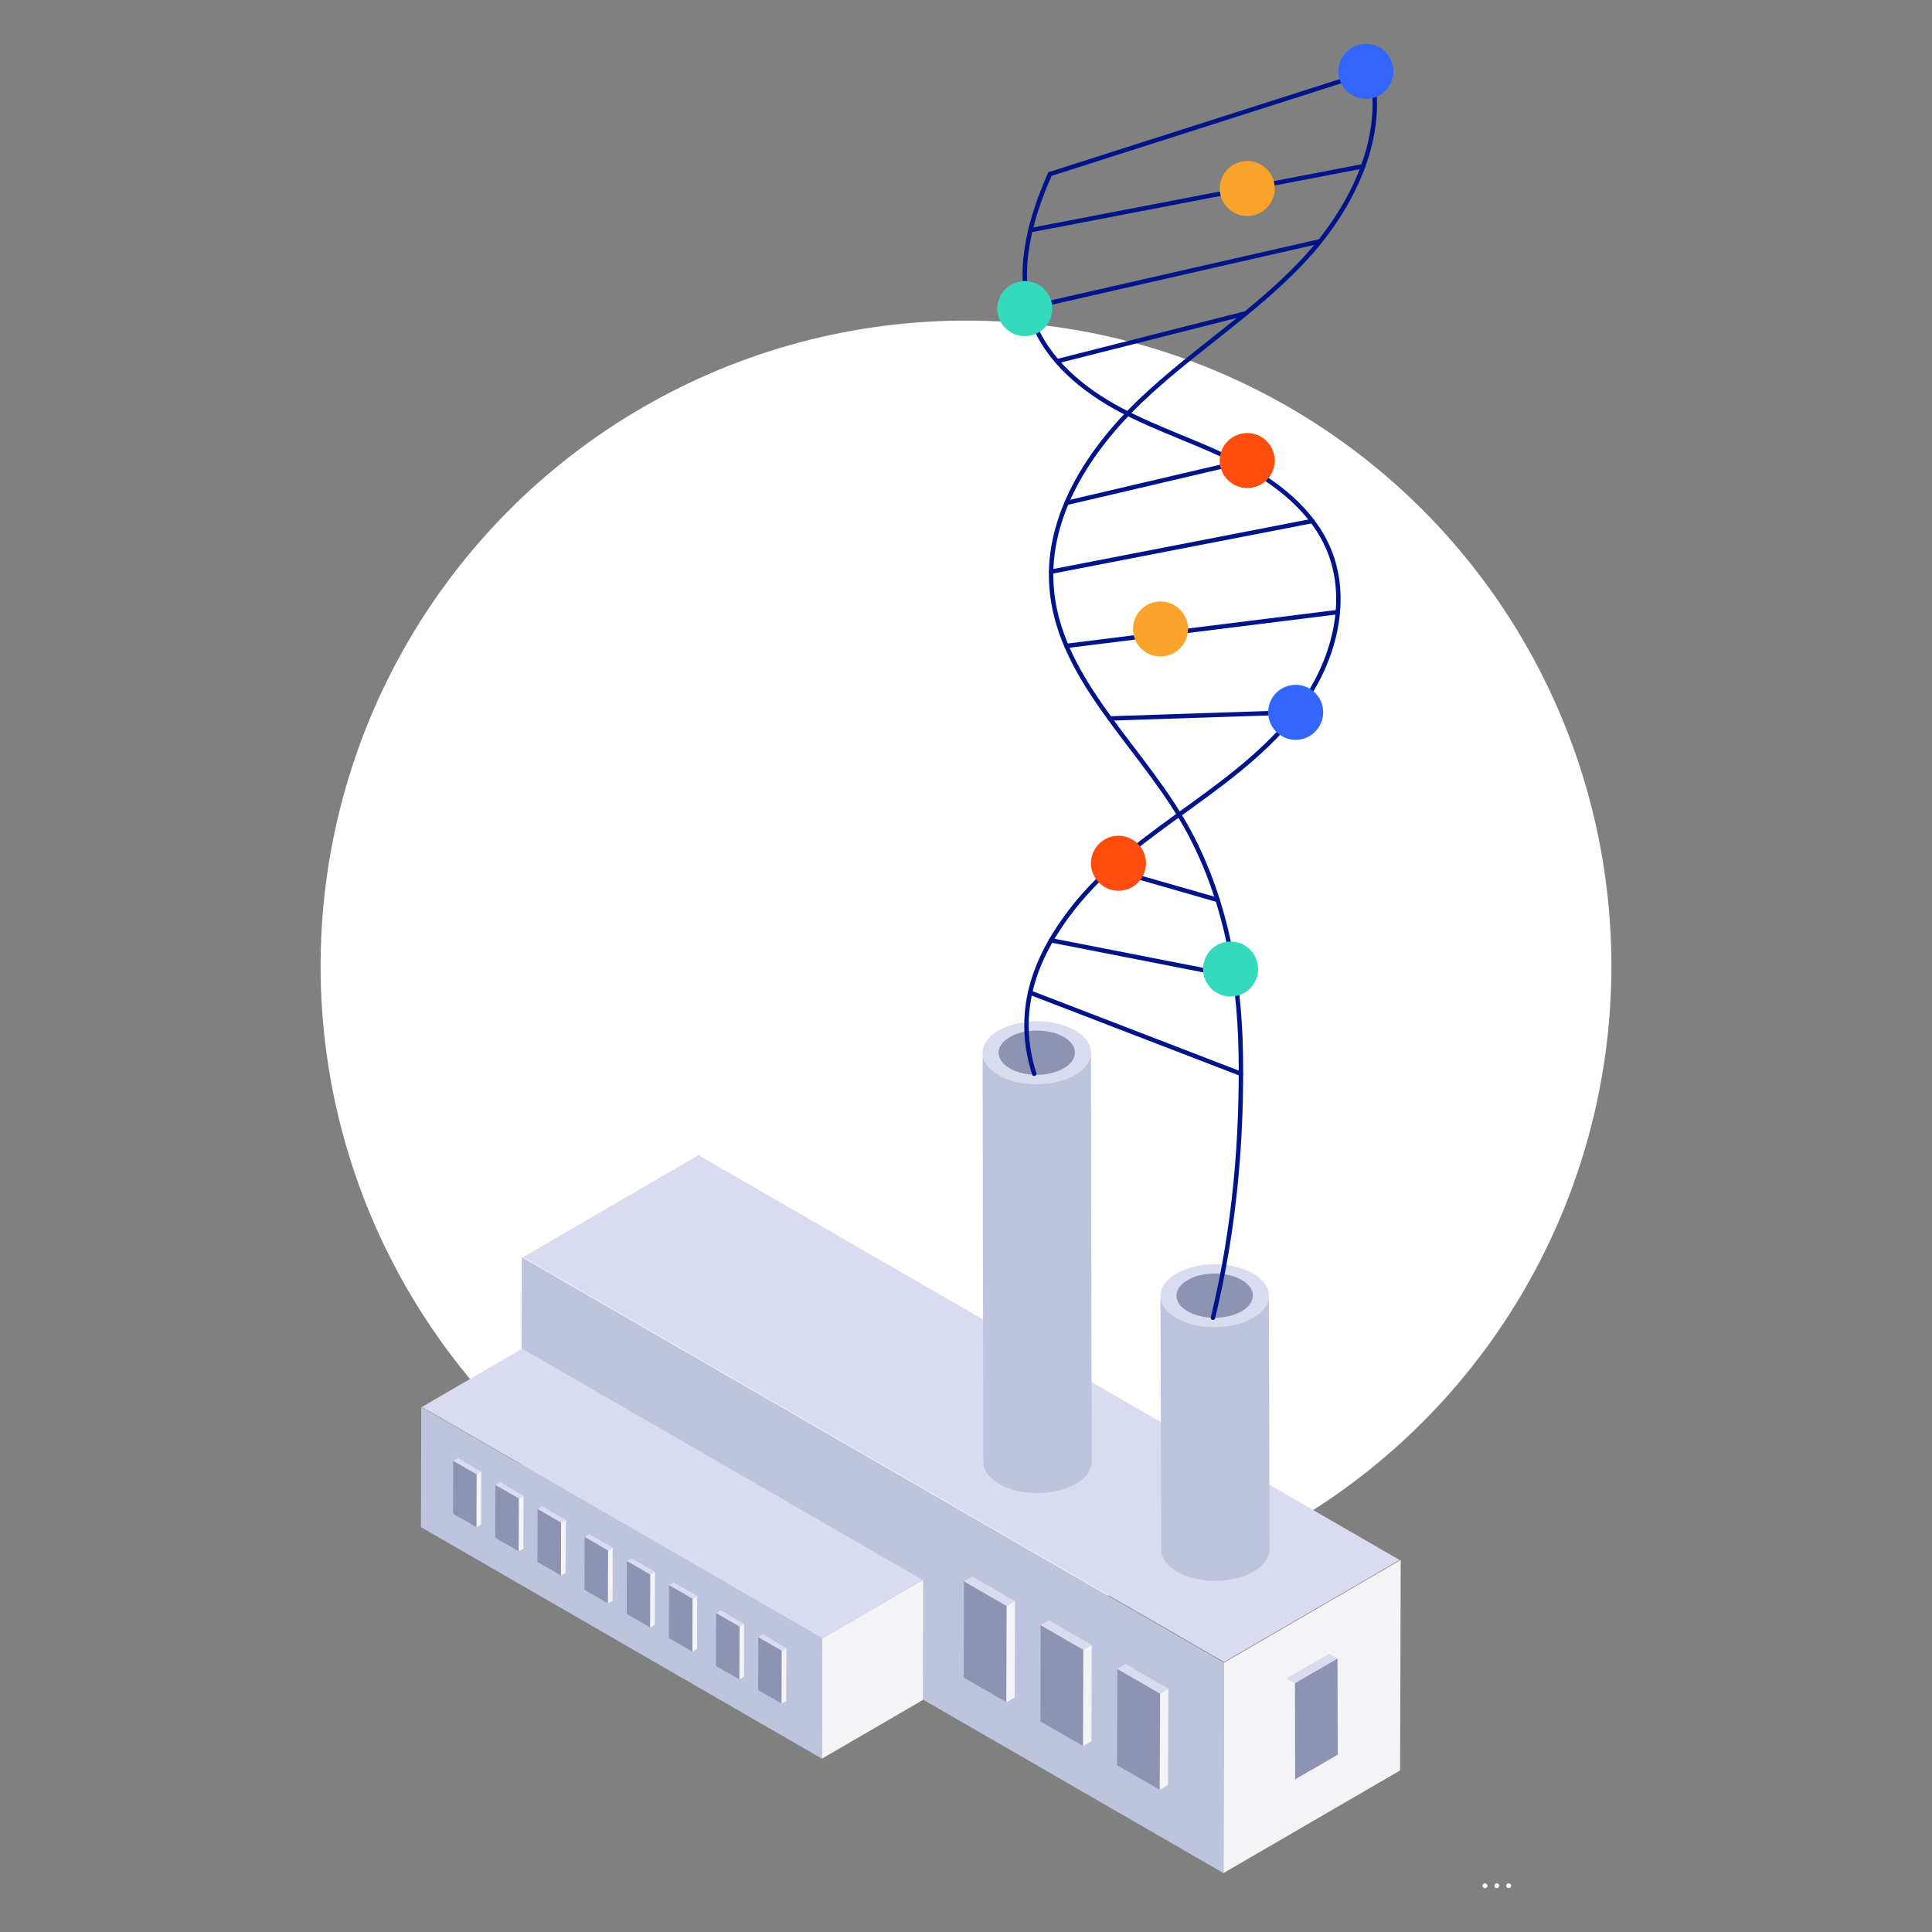 <svg xmlns="http://www.w3.org/2000/svg" viewBox="0 0 4983.39 4983.39"><rect x="0" y="0" width="4983.39" height="4983.39" fill="#808080" stroke="none"/><defs><style>.cls-1{fill:#fff;}.cls-2,.cls-7{fill:none;}.cls-3{fill:#d9dbf0;}.cls-4{fill:#bfc4de;}.cls-5{fill:#f4f4f6;}.cls-6{fill:#8e93b2;}.cls-7{stroke:#001489;stroke-linecap:round;stroke-linejoin:round;stroke-width:11.44px;}.cls-8{fill:#36f;}.cls-9{fill:#34dabc;}.cls-10{fill:#ff4d0f;}.cls-11{fill:#faa42b;}</style></defs><g id="Layer_2" data-name="Layer 2"><g id="Layer_1-2" data-name="Layer 1"><circle class="cls-1" cx="2491.69" cy="2491.69" r="1664.73"></circle><rect class="cls-2" width="4983.39" height="4983.39"></rect><circle class="cls-1" cx="3830.42" cy="4864.09" r="6.21"></circle><circle class="cls-1" cx="3860.91" cy="4864.09" r="6.21"></circle><circle class="cls-1" cx="3891.4" cy="4864.09" r="6.21"></circle><polygon points="1801.69 2979.68 1801.69 2979.68 1801.69 2979.69 1801.69 2979.68"></polygon><rect class="cls-3" x="2478.78" y="3111.59" height="1567.1" transform="translate(-2133.9 4094.26) rotate(-60)"></rect><polygon class="cls-3" points="1348.91 3242.81 1800.2 3503.36 3157.36 4286.92 3610.13 4023.79 1801.69 2979.68 1801.69 2979.69 1348.91 3242.81"></polygon><polygon class="cls-4" points="3157.37 4288.57 1346.06 3242.81 1344.52 3785.64 3155.83 4831.4 3157.37 4288.57"></polygon><polygon class="cls-5" points="3157.37 4288.57 3155.83 4831.4 3611.45 4566.63 3612.99 4023.79 3157.37 4288.57"></polygon><polygon class="cls-3" points="1088.29 3629.08 1346 3777.87 2121 4225.31 2379.56 4075.05 1346.85 3478.82 1346.85 3478.82 1088.29 3629.08"></polygon><polygon class="cls-4" points="2121.01 4226.26 1086.66 3629.08 1085.78 3939.06 2120.13 4536.24 2121.01 4226.26"></polygon><polygon class="cls-5" points="2121.01 4226.26 2120.13 4536.24 2380.31 4385.04 2381.19 4075.05 2121.01 4226.26"></polygon><path class="cls-3" d="M3034.6,3284.75c-54.76,31.61-55,82.87-.65,114.49s142.89,31.61,197.65,0,55.05-82.87.65-114.48S3089.35,3253.13,3034.6,3284.75Z"></path><path class="cls-4" d="M2993.34,3342.39l1.86,654.67c.05,20.59,13.58,41.14,40.61,56.85,54.4,31.61,142.89,31.61,197.65,0,27.55-15.91,41.31-36.79,41.25-57.64l-1.85-654.68c.06,20.85-13.7,41.73-41.26,57.64-54.76,31.62-143.25,31.62-197.65,0C3006.93,3383.53,2993.4,3363,2993.34,3342.39Z"></path><path class="cls-6" d="M3063.22,3382.33c20,11.59,46.41,17.16,72.63,16.68,22.94-.41,45.7-5.43,63.78-15.08,1-.52,1.95-1.06,2.89-1.6,38.59-22.28,38.8-58.4.46-80.68s-100.71-22.28-139.3,0S3024.88,3360.06,3063.22,3382.33Z"></path><path class="cls-3" d="M2575.76,2658c-54.76,31.62-55,82.88-.64,114.49s142.88,31.62,197.65,0,55-82.87.64-114.48S2630.52,2626.41,2575.76,2658Z"></path><path class="cls-4" d="M2534.5,2715.67l1.86,1055.08c.06,20.58,13.59,41.14,40.61,56.84,54.4,31.62,142.89,31.62,197.65,0,27.56-15.91,41.32-36.79,41.26-57.64L2814,2714.87c.06,20.85-13.7,41.73-41.25,57.64-54.77,31.62-143.25,31.62-197.65,0C2548.09,2756.81,2534.56,2736.25,2534.5,2715.67Z"></path><path class="cls-6" d="M2604.39,2755.61c19.94,11.59,46.4,17.16,72.62,16.68,22.95-.41,45.7-5.44,63.79-15.08,1-.53,1.94-1.06,2.88-1.6,38.6-22.28,38.8-58.4.46-80.68s-100.71-22.28-139.3,0S2566,2733.34,2604.39,2755.61Z"></path><polygon class="cls-6" points="2992.25 4368.44 2991.55 4616.67 2881.39 4553.07 2882.1 4304.84 2992.25 4368.44"></polygon><polygon class="cls-5" points="2992.25 4368.44 3013.69 4355.98 3012.99 4604.21 2991.55 4616.67 2992.25 4368.44"></polygon><polygon class="cls-3" points="2882.1 4304.84 2903.54 4292.38 3013.69 4355.98 2992.25 4368.44 2882.1 4304.84"></polygon><polygon class="cls-6" points="3339.7 4341.51 3340.4 4589.74 3450.55 4526.14 3449.85 4277.91 3339.7 4341.51"></polygon><polygon class="cls-5" points="3339.7 4341.51 3318.26 4329.05 3318.96 4577.28 3340.4 4589.74 3339.7 4341.51"></polygon><polygon class="cls-3" points="3449.85 4277.91 3428.41 4265.45 3318.26 4329.05 3339.7 4341.51 3449.85 4277.91"></polygon><polygon class="cls-6" points="2794.44 4255.42 2793.74 4503.65 2683.58 4440.06 2684.28 4191.83 2794.44 4255.42"></polygon><polygon class="cls-5" points="2794.44 4255.42 2815.88 4242.97 2815.18 4491.2 2793.74 4503.65 2794.44 4255.42"></polygon><polygon class="cls-3" points="2684.28 4191.83 2705.72 4179.37 2815.88 4242.97 2794.44 4255.42 2684.28 4191.83"></polygon><polygon class="cls-6" points="2596.63 4142.41 2595.92 4390.64 2485.77 4327.04 2486.47 4078.81 2596.63 4142.41"></polygon><polygon class="cls-5" points="2596.63 4142.41 2618.07 4129.95 2617.36 4378.18 2595.92 4390.64 2596.63 4142.41"></polygon><polygon class="cls-3" points="2486.47 4078.81 2507.91 4066.35 2618.07 4129.95 2596.63 4142.41 2486.47 4078.81"></polygon><polygon class="cls-6" points="1447.39 3927.22 1447 4063.89 1386.35 4028.87 1386.74 3892.21 1447.39 3927.22"></polygon><polygon class="cls-5" points="1447.39 3927.22 1459.19 3920.36 1458.8 4057.03 1447 4063.89 1447.39 3927.22"></polygon><polygon class="cls-3" points="1386.74 3892.21 1398.54 3885.35 1459.19 3920.36 1447.39 3927.22 1386.74 3892.21"></polygon><polygon class="cls-6" points="1338.48 3865 1338.09 4001.66 1277.45 3966.65 1277.83 3829.99 1338.48 3865"></polygon><polygon class="cls-5" points="1338.48 3865 1350.28 3858.14 1349.89 3994.8 1338.09 4001.66 1338.48 3865"></polygon><polygon class="cls-3" points="1277.83 3829.99 1289.64 3823.13 1350.28 3858.14 1338.48 3865 1277.83 3829.99"></polygon><polygon class="cls-6" points="1229.57 3802.78 1229.19 3939.44 1168.54 3904.43 1168.93 3767.76 1229.57 3802.78"></polygon><polygon class="cls-5" points="1229.57 3802.78 1241.38 3795.92 1240.99 3932.58 1229.19 3939.44 1229.57 3802.78"></polygon><polygon class="cls-3" points="1168.93 3767.76 1180.73 3760.91 1241.38 3795.92 1229.57 3802.78 1168.93 3767.76"></polygon><polygon class="cls-6" points="1786.44 4123.56 1786.05 4260.22 1725.4 4225.21 1725.79 4088.54 1786.44 4123.56"></polygon><polygon class="cls-5" points="1786.44 4123.56 1798.24 4116.7 1797.85 4253.36 1786.05 4260.22 1786.44 4123.56"></polygon><polygon class="cls-3" points="1725.79 4088.54 1737.59 4081.68 1798.24 4116.7 1786.44 4123.56 1725.79 4088.54"></polygon><polygon class="cls-6" points="1677.53 4061.33 1677.14 4198 1616.5 4162.98 1616.88 4026.32 1677.53 4061.33"></polygon><polygon class="cls-5" points="1677.53 4061.33 1689.33 4054.47 1688.94 4191.14 1677.14 4198 1677.53 4061.33"></polygon><polygon class="cls-3" points="1616.88 4026.32 1628.69 4019.46 1689.33 4054.47 1677.53 4061.33 1616.88 4026.32"></polygon><polygon class="cls-6" points="1568.62 3999.11 1568.24 4135.78 1507.59 4100.76 1507.98 3964.1 1568.62 3999.11"></polygon><polygon class="cls-5" points="1568.62 3999.11 1580.43 3992.25 1580.04 4128.92 1568.24 4135.78 1568.62 3999.11"></polygon><polygon class="cls-3" points="1507.98 3964.1 1519.78 3957.24 1580.43 3992.25 1568.62 3999.11 1507.98 3964.1"></polygon><polygon class="cls-6" points="2016.58 4257.67 2016.19 4394.33 1955.55 4359.32 1955.93 4222.65 2016.58 4257.67"></polygon><polygon class="cls-5" points="2016.58 4257.67 2028.38 4250.81 2027.99 4387.47 2016.19 4394.33 2016.58 4257.67"></polygon><polygon class="cls-3" points="1955.93 4222.65 1967.74 4215.8 2028.38 4250.81 2016.58 4257.67 1955.93 4222.65"></polygon><polygon class="cls-6" points="1907.67 4195.45 1907.29 4332.11 1846.64 4297.1 1847.03 4160.43 1907.67 4195.45"></polygon><polygon class="cls-5" points="1907.67 4195.45 1919.48 4188.59 1919.09 4325.25 1907.29 4332.11 1907.67 4195.45"></polygon><polygon class="cls-3" points="1847.03 4160.43 1858.83 4153.57 1919.48 4188.59 1907.67 4195.45 1847.03 4160.43"></polygon><path class="cls-7" d="M2667.73,2769.71c-55.75-174.29,13.76-315.52,96.69-423s195.92-187,305.93-266.49,220.93-163,297-275.39,112.46-260.59,60.67-386.07c-42.2-102.24-135.61-174.84-234-225.38s-205-83.81-302.72-135.6S2701.77,930.66,2663.5,826.88c-45-122.11-7.93-259,44.8-377.92"></path><path class="cls-7" d="M3537.21,184.06c39,178.24-54.85,361.37-180.5,493.66s-283,230.33-415,356.31-242.06,295.3-229.59,477.33c15.87,231.49,216.31,400.21,335.13,599.51,108,181.09,149.89,395.43,153.19,606.25s-13.63,443.31-71.78,681.86"></path><line class="cls-7" x1="2708.3" y1="448.96" x2="3537.21" y2="184.06"></line><line class="cls-7" x1="2657.82" y1="593.81" x2="3516.16" y2="428.72"></line><line class="cls-7" x1="2653.33" y1="793.7" x2="3404.89" y2="622.39"></line><line class="cls-7" x1="3213.8" y1="808.15" x2="2726.54" y2="931.78"></line><line class="cls-7" x1="2751.16" y1="1297.11" x2="3194.06" y2="1193.39"></line><line class="cls-7" x1="3384.82" y1="1343.92" x2="2711.25" y2="1474.57"></line><line class="cls-7" x1="2750.73" y1="1666.06" x2="3450.8" y2="1578.75"></line><line class="cls-7" x1="3343.85" y1="1837.31" x2="2862.49" y2="1853.23"></line><line class="cls-7" x1="2862.84" y1="2241.43" x2="3140.58" y2="2321.23"></line><line class="cls-7" x1="2711.15" y1="2425.46" x2="3185" y2="2518.28"></line><line class="cls-7" x1="2657.05" y1="2560.34" x2="3200.81" y2="2769.71"></line><circle class="cls-8" cx="3523.26" cy="184.06" r="70.97"></circle><circle class="cls-9" cx="2643.32" cy="795.98" r="70.97"></circle><circle class="cls-10" cx="3217.15" cy="1187.98" r="70.97"></circle><circle class="cls-8" cx="3342.06" cy="1837.37" r="70.97"></circle><circle class="cls-11" cx="3217.15" cy="486.23" r="70.97"></circle><circle class="cls-9" cx="3174.15" cy="2499.51" r="70.97"></circle><circle class="cls-11" cx="2993.34" cy="1622.41" r="70.97"></circle><circle class="cls-10" cx="2884.99" cy="2226.74" r="70.97"></circle></g></g></svg>